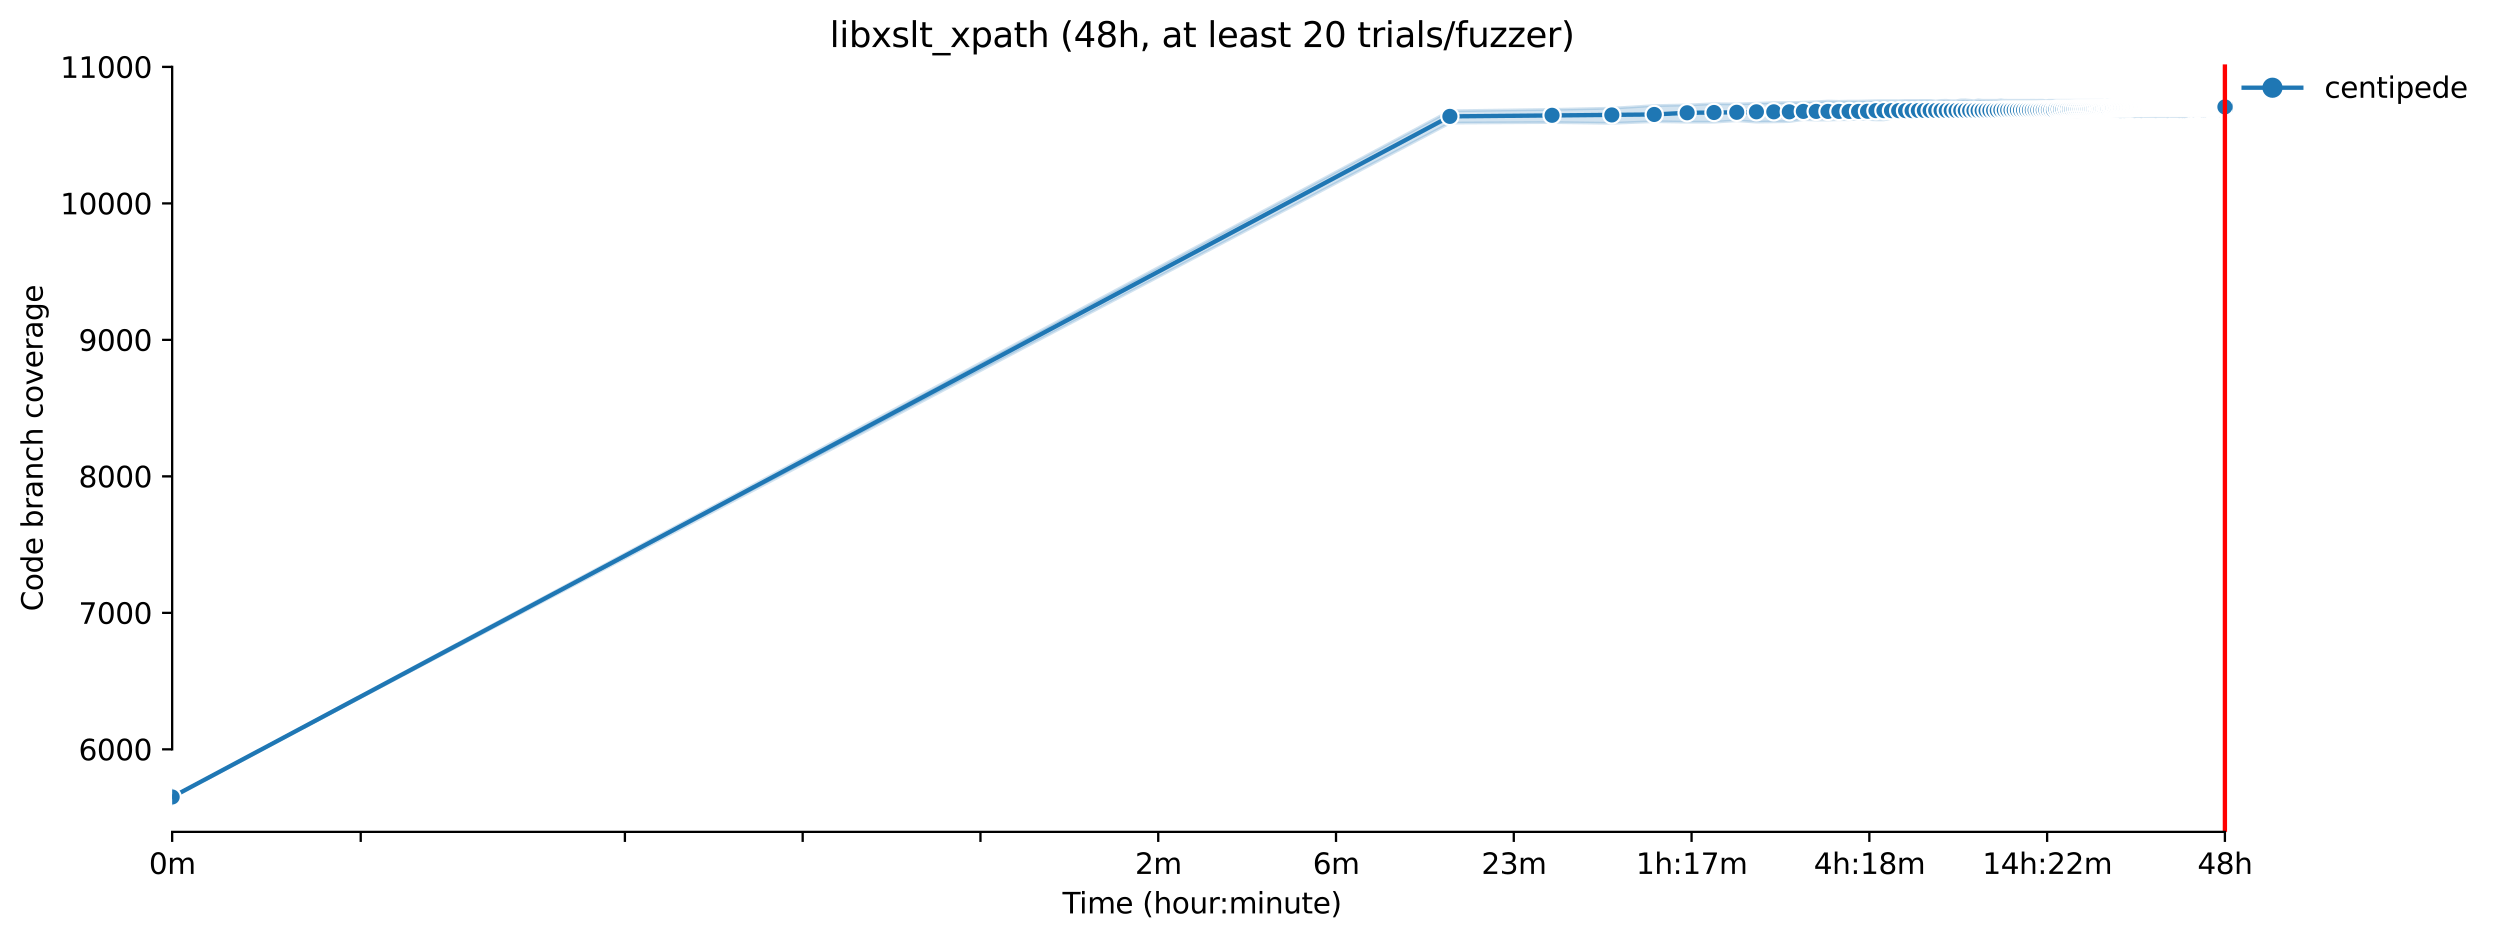 <?xml version="1.0" encoding="utf-8" standalone="no"?>
<!DOCTYPE svg PUBLIC "-//W3C//DTD SVG 1.1//EN"
  "http://www.w3.org/Graphics/SVG/1.1/DTD/svg11.dtd">
<svg xmlns:xlink="http://www.w3.org/1999/xlink" width="866.821pt" height="325.986pt" viewBox="0 0 866.821 325.986" xmlns="http://www.w3.org/2000/svg" version="1.1">
 <defs>
  <style type="text/css">*{stroke-linejoin: round; stroke-linecap: butt}</style>
 </defs>
 <g id="figure_1">
  <g id="patch_1">
   <path d="M 0 325.986 
L 866.821 325.986 
L 866.821 0 
L 0 0 
z
" style="fill: #ffffff"/>
  </g>
  <g id="axes_1">
   <g id="patch_2">
    <path d="M 59.691 288.43 
L 773.931 288.43 
L 773.931 22.318 
L 59.691 22.318 
z
" style="fill: #ffffff"/>
   </g>
   <g id="PolyCollection_1">
    <defs>
     <path id="m4d0765b3ff" d="M 59.691 -49.652 
L 59.691 -49.652 
L 502.715 -283.314 
L 538.143 -283.504 
L 558.867 -283.232 
L 573.571 -283.805 
L 584.977 -283.622 
L 594.295 -283.622 
L 602.174 -284.13 
L 609 -283.645 
L 615.02 -283.74 
L 620.405 -283.835 
L 625.276 -284.521 
L 629.724 -284.379 
L 633.815 -284.367 
L 637.603 -284.497 
L 641.129 -284.497 
L 644.428 -284.638 
L 647.526 -284.568 
L 650.448 -284.426 
L 653.211 -284.426 
L 655.833 -284.947 
L 658.327 -285.065 
L 660.705 -285.135 
L 662.977 -285.042 
L 665.152 -285.089 
L 667.239 -285.16 
L 669.243 -285.16 
L 671.172 -285.16 
L 673.031 -285.042 
L 674.825 -285.16 
L 676.557 -285.184 
L 678.233 -285.184 
L 679.856 -285.184 
L 681.429 -285.184 
L 682.955 -285.184 
L 684.436 -285.184 
L 685.876 -285.278 
L 687.277 -285.181 
L 688.64 -285.089 
L 689.967 -285.184 
L 691.261 -285.184 
L 692.524 -285.184 
L 693.755 -285.184 
L 694.958 -285.182 
L 696.133 -285.184 
L 697.282 -285.184 
L 698.405 -285.184 
L 699.504 -285.184 
L 700.58 -285.184 
L 701.634 -285.089 
L 702.667 -285.184 
L 703.679 -285.207 
L 704.671 -285.207 
L 705.645 -285.207 
L 706.6 -285.207 
L 707.538 -285.207 
L 708.459 -285.207 
L 709.364 -285.207 
L 710.253 -285.207 
L 711.127 -285.207 
L 711.986 -285.207 
L 712.83 -285.207 
L 713.662 -285.302 
L 714.479 -285.302 
L 715.284 -285.302 
L 716.077 -285.302 
L 716.857 -285.278 
L 717.626 -285.278 
L 718.383 -285.302 
L 719.129 -285.278 
L 719.865 -285.302 
L 720.59 -285.302 
L 721.305 -285.515 
L 722.01 -285.513 
L 722.705 -285.515 
L 723.391 -285.515 
L 724.068 -285.515 
L 724.736 -285.515 
L 725.396 -285.562 
L 726.047 -285.609 
L 726.69 -285.751 
L 727.325 -285.609 
L 727.952 -285.609 
L 728.571 -285.606 
L 729.183 -285.609 
L 729.788 -285.609 
L 730.386 -285.609 
L 730.977 -285.609 
L 731.561 -285.609 
L 732.139 -285.609 
L 732.71 -285.609 
L 733.275 -285.609 
L 733.833 -285.609 
L 734.386 -285.751 
L 734.932 -285.467 
L 735.473 -285.467 
L 736.009 -285.609 
L 736.538 -285.467 
L 737.062 -285.609 
L 737.581 -285.609 
L 738.095 -285.609 
L 738.604 -285.751 
L 739.107 -285.609 
L 739.606 -285.609 
L 740.1 -285.467 
L 740.589 -285.609 
L 741.073 -285.609 
L 741.553 -285.609 
L 742.029 -285.609 
L 742.5 -285.467 
L 742.967 -285.751 
L 743.429 -285.609 
L 743.888 -285.609 
L 744.342 -285.609 
L 744.792 -285.609 
L 745.239 -285.609 
L 745.681 -285.609 
L 746.12 -285.609 
L 746.555 -285.609 
L 746.986 -285.609 
L 747.414 -285.467 
L 747.838 -285.609 
L 748.259 -285.609 
L 748.676 -285.609 
L 749.09 -285.609 
L 749.5 -285.609 
L 749.908 -285.609 
L 750.312 -285.609 
L 750.713 -285.609 
L 751.11 -285.751 
L 751.505 -285.467 
L 751.897 -285.609 
L 752.285 -285.751 
L 752.671 -285.609 
L 753.054 -285.609 
L 753.434 -285.609 
L 753.811 -285.609 
L 754.186 -285.609 
L 754.557 -285.609 
L 754.927 -285.609 
L 755.293 -285.609 
L 755.657 -285.467 
L 756.018 -285.609 
L 756.377 -285.609 
L 756.733 -285.467 
L 757.087 -285.609 
L 757.438 -285.467 
L 757.787 -285.609 
L 758.133 -285.609 
L 758.477 -285.822 
L 758.819 -285.893 
L 759.159 -285.822 
L 759.496 -286.012 
L 759.831 -286.012 
L 760.164 -286.005 
L 760.495 -285.751 
L 760.824 -286.012 
L 761.151 -286.272 
L 761.475 -286.012 
L 761.798 -286.012 
L 762.118 -286.012 
L 762.436 -286.012 
L 762.753 -286.012 
L 763.067 -286.012 
L 763.38 -285.751 
L 763.691 -286.127 
L 764 -285.751 
L 764.307 -286.012 
L 764.612 -285.751 
L 764.915 -286.012 
L 765.217 -286.012 
L 765.516 -286.012 
L 765.814 -286.029 
L 766.111 -286.035 
L 766.405 -286.059 
L 766.698 -286.059 
L 766.99 -286.059 
L 767.279 -286.054 
L 767.567 -286.059 
L 767.853 -286.059 
L 768.138 -286.059 
L 768.421 -286.059 
L 768.703 -286.054 
L 768.983 -286.059 
L 769.262 -286.059 
L 769.539 -285.846 
L 769.814 -286.059 
L 770.088 -286.054 
L 770.361 -286.059 
L 770.632 -286.059 
L 770.902 -285.846 
L 771.17 -286.059 
L 771.437 -286.059 
L 771.437 -291.318 
L 771.437 -291.318 
L 771.17 -291.312 
L 770.902 -291.312 
L 770.632 -291.572 
L 770.361 -291.312 
L 770.088 -291.312 
L 769.814 -291.289 
L 769.539 -291.312 
L 769.262 -291.318 
L 768.983 -291.312 
L 768.703 -291.318 
L 768.421 -291.312 
L 768.138 -291.312 
L 767.853 -291.312 
L 767.567 -291.572 
L 767.279 -291.312 
L 766.99 -291.312 
L 766.698 -291.312 
L 766.405 -291.312 
L 766.111 -291.318 
L 765.814 -291.058 
L 765.516 -291.312 
L 765.217 -291.312 
L 764.915 -291.312 
L 764.612 -291.312 
L 764.307 -291.312 
L 764 -291.572 
L 763.691 -291.312 
L 763.38 -291.266 
L 763.067 -291.312 
L 762.753 -291.288 
L 762.436 -291.288 
L 762.118 -291.288 
L 761.798 -291.288 
L 761.475 -291.525 
L 761.151 -291.288 
L 760.824 -291.288 
L 760.495 -291.288 
L 760.164 -291.288 
L 759.831 -291.288 
L 759.496 -291.052 
L 759.159 -291.288 
L 758.819 -291.288 
L 758.477 -291.288 
L 758.133 -291.288 
L 757.787 -291.288 
L 757.438 -291.525 
L 757.087 -291.288 
L 756.733 -291.288 
L 756.377 -291.288 
L 756.018 -291.43 
L 755.657 -291.288 
L 755.293 -291.288 
L 754.927 -291.294 
L 754.557 -291.288 
L 754.186 -291.43 
L 753.811 -291.288 
L 753.434 -291.288 
L 753.054 -291.288 
L 752.671 -291.288 
L 752.285 -291.288 
L 751.897 -291.43 
L 751.505 -291.241 
L 751.11 -291.052 
L 750.713 -291.241 
L 750.312 -291.241 
L 749.908 -291.241 
L 749.5 -291.241 
L 749.09 -291.241 
L 748.676 -291.241 
L 748.259 -291.241 
L 747.838 -291.241 
L 747.414 -291.241 
L 746.986 -291.241 
L 746.555 -291.359 
L 746.12 -291.052 
L 745.681 -291.241 
L 745.239 -291.241 
L 744.792 -291.217 
L 744.342 -291.217 
L 743.888 -291.217 
L 743.429 -291.217 
L 742.967 -291.217 
L 742.5 -291.217 
L 742.029 -291.217 
L 741.553 -291.217 
L 741.073 -291.217 
L 740.589 -291.052 
L 740.1 -291.217 
L 739.606 -291.217 
L 739.107 -291.217 
L 738.604 -291.217 
L 738.095 -291.217 
L 737.581 -291.217 
L 737.062 -291.217 
L 736.538 -291.217 
L 736.009 -291.217 
L 735.473 -291.359 
L 734.932 -291.217 
L 734.386 -291.217 
L 733.833 -291.217 
L 733.275 -291.221 
L 732.71 -291.359 
L 732.139 -291.217 
L 731.561 -291.217 
L 730.977 -291.221 
L 730.386 -291.217 
L 729.788 -291.052 
L 729.183 -291.217 
L 728.571 -291.217 
L 727.952 -291.217 
L 727.325 -291.217 
L 726.69 -291.217 
L 726.047 -291.217 
L 725.396 -291.217 
L 724.736 -291.217 
L 724.068 -291.217 
L 723.391 -291.217 
L 722.705 -291.217 
L 722.01 -291.217 
L 721.305 -291.217 
L 720.59 -291.217 
L 719.865 -291.217 
L 719.129 -291.217 
L 718.383 -291.217 
L 717.626 -291.217 
L 716.857 -291.217 
L 716.077 -291.217 
L 715.284 -291.217 
L 714.479 -291.217 
L 713.662 -291.217 
L 712.83 -291.217 
L 711.986 -291.217 
L 711.127 -291.217 
L 710.253 -291.217 
L 709.364 -291.052 
L 708.459 -291.217 
L 707.538 -291.221 
L 706.6 -291.217 
L 705.645 -291.217 
L 704.671 -291.221 
L 703.679 -291.217 
L 702.667 -291.217 
L 701.634 -291.217 
L 700.58 -291.217 
L 699.504 -291.217 
L 698.405 -291.217 
L 697.282 -291.217 
L 696.133 -291.217 
L 694.958 -291.221 
L 693.755 -291.383 
L 692.524 -291.217 
L 691.261 -291.217 
L 689.967 -291.217 
L 688.64 -291.217 
L 687.277 -291.217 
L 685.876 -291.36 
L 684.436 -291.052 
L 682.955 -291.217 
L 681.429 -291.359 
L 679.856 -291.337 
L 678.233 -291.052 
L 676.557 -291.052 
L 674.825 -291.217 
L 673.031 -291.17 
L 671.172 -290.957 
L 669.243 -291.17 
L 667.239 -291.17 
L 665.152 -291.146 
L 662.977 -291.146 
L 660.705 -291.146 
L 658.327 -291.052 
L 655.833 -291.075 
L 653.211 -291.075 
L 650.448 -291.052 
L 647.526 -290.981 
L 644.428 -290.911 
L 641.129 -290.91 
L 637.603 -290.839 
L 633.815 -290.933 
L 629.724 -290.697 
L 625.276 -290.531 
L 620.405 -290.413 
L 615.02 -290.389 
L 609 -290.176 
L 602.174 -289.94 
L 594.295 -290.014 
L 584.977 -289.585 
L 573.571 -289.372 
L 558.867 -288.473 
L 538.143 -288.047 
L 502.715 -287.573 
L 59.691 -49.652 
z
" style="stroke: #1f77b4; stroke-opacity: 0.2"/>
    </defs>
    <g clip-path="url(#p3e92babfe4)">
     <use xlink:href="#m4d0765b3ff" x="0" y="325.986" style="fill: #1f77b4; fill-opacity: 0.2; stroke: #1f77b4; stroke-opacity: 0.2"/>
    </g>
   </g>
   <g id="matplotlib.axis_1">
    <g id="xtick_1">
     <g id="line2d_1">
      <defs>
       <path id="mb9be8846f3" d="M 0 0 
L 0 3.5 
" style="stroke: #000000; stroke-width: 0.8"/>
      </defs>
      <g>
       <use xlink:href="#mb9be8846f3" x="59.691" y="288.43" style="stroke: #000000; stroke-width: 0.8"/>
      </g>
     </g>
     <g id="text_1">
      <!-- 0m -->
      <g transform="translate(51.639 303.029) scale(0.1 -0.1)">
       <defs>
        <path id="DejaVuSans-30" d="M 2034 4250 
Q 1547 4250 1301 3770 
Q 1056 3291 1056 2328 
Q 1056 1369 1301 889 
Q 1547 409 2034 409 
Q 2525 409 2770 889 
Q 3016 1369 3016 2328 
Q 3016 3291 2770 3770 
Q 2525 4250 2034 4250 
z
M 2034 4750 
Q 2819 4750 3233 4129 
Q 3647 3509 3647 2328 
Q 3647 1150 3233 529 
Q 2819 -91 2034 -91 
Q 1250 -91 836 529 
Q 422 1150 422 2328 
Q 422 3509 836 4129 
Q 1250 4750 2034 4750 
z
" transform="scale(0.016)"/>
        <path id="DejaVuSans-6d" d="M 3328 2828 
Q 3544 3216 3844 3400 
Q 4144 3584 4550 3584 
Q 5097 3584 5394 3201 
Q 5691 2819 5691 2113 
L 5691 0 
L 5113 0 
L 5113 2094 
Q 5113 2597 4934 2840 
Q 4756 3084 4391 3084 
Q 3944 3084 3684 2787 
Q 3425 2491 3425 1978 
L 3425 0 
L 2847 0 
L 2847 2094 
Q 2847 2600 2669 2842 
Q 2491 3084 2119 3084 
Q 1678 3084 1418 2786 
Q 1159 2488 1159 1978 
L 1159 0 
L 581 0 
L 581 3500 
L 1159 3500 
L 1159 2956 
Q 1356 3278 1631 3431 
Q 1906 3584 2284 3584 
Q 2666 3584 2933 3390 
Q 3200 3197 3328 2828 
z
" transform="scale(0.016)"/>
       </defs>
       <use xlink:href="#DejaVuSans-30"/>
       <use xlink:href="#DejaVuSans-6d" x="63.623"/>
      </g>
     </g>
    </g>
    <g id="xtick_2">
     <g id="line2d_2">
      <g>
       <use xlink:href="#mb9be8846f3" x="125.074" y="288.43" style="stroke: #000000; stroke-width: 0.8"/>
      </g>
     </g>
    </g>
    <g id="xtick_3">
     <g id="line2d_3">
      <g>
       <use xlink:href="#mb9be8846f3" x="216.67" y="288.43" style="stroke: #000000; stroke-width: 0.8"/>
      </g>
     </g>
    </g>
    <g id="xtick_4">
     <g id="line2d_4">
      <g>
       <use xlink:href="#mb9be8846f3" x="278.311" y="288.43" style="stroke: #000000; stroke-width: 0.8"/>
      </g>
     </g>
    </g>
    <g id="xtick_5">
     <g id="line2d_5">
      <g>
       <use xlink:href="#mb9be8846f3" x="339.952" y="288.43" style="stroke: #000000; stroke-width: 0.8"/>
      </g>
     </g>
    </g>
    <g id="xtick_6">
     <g id="line2d_6">
      <g>
       <use xlink:href="#mb9be8846f3" x="401.592" y="288.43" style="stroke: #000000; stroke-width: 0.8"/>
      </g>
     </g>
     <g id="text_2">
      <!-- 2m -->
      <g transform="translate(393.541 303.029) scale(0.1 -0.1)">
       <defs>
        <path id="DejaVuSans-32" d="M 1228 531 
L 3431 531 
L 3431 0 
L 469 0 
L 469 531 
Q 828 903 1448 1529 
Q 2069 2156 2228 2338 
Q 2531 2678 2651 2914 
Q 2772 3150 2772 3378 
Q 2772 3750 2511 3984 
Q 2250 4219 1831 4219 
Q 1534 4219 1204 4116 
Q 875 4013 500 3803 
L 500 4441 
Q 881 4594 1212 4672 
Q 1544 4750 1819 4750 
Q 2544 4750 2975 4387 
Q 3406 4025 3406 3419 
Q 3406 3131 3298 2873 
Q 3191 2616 2906 2266 
Q 2828 2175 2409 1742 
Q 1991 1309 1228 531 
z
" transform="scale(0.016)"/>
       </defs>
       <use xlink:href="#DejaVuSans-32"/>
       <use xlink:href="#DejaVuSans-6d" x="63.623"/>
      </g>
     </g>
    </g>
    <g id="xtick_7">
     <g id="line2d_7">
      <g>
       <use xlink:href="#mb9be8846f3" x="463.233" y="288.43" style="stroke: #000000; stroke-width: 0.8"/>
      </g>
     </g>
     <g id="text_3">
      <!-- 6m -->
      <g transform="translate(455.182 303.029) scale(0.1 -0.1)">
       <defs>
        <path id="DejaVuSans-36" d="M 2113 2584 
Q 1688 2584 1439 2293 
Q 1191 2003 1191 1497 
Q 1191 994 1439 701 
Q 1688 409 2113 409 
Q 2538 409 2786 701 
Q 3034 994 3034 1497 
Q 3034 2003 2786 2293 
Q 2538 2584 2113 2584 
z
M 3366 4563 
L 3366 3988 
Q 3128 4100 2886 4159 
Q 2644 4219 2406 4219 
Q 1781 4219 1451 3797 
Q 1122 3375 1075 2522 
Q 1259 2794 1537 2939 
Q 1816 3084 2150 3084 
Q 2853 3084 3261 2657 
Q 3669 2231 3669 1497 
Q 3669 778 3244 343 
Q 2819 -91 2113 -91 
Q 1303 -91 875 529 
Q 447 1150 447 2328 
Q 447 3434 972 4092 
Q 1497 4750 2381 4750 
Q 2619 4750 2861 4703 
Q 3103 4656 3366 4563 
z
" transform="scale(0.016)"/>
       </defs>
       <use xlink:href="#DejaVuSans-36"/>
       <use xlink:href="#DejaVuSans-6d" x="63.623"/>
      </g>
     </g>
    </g>
    <g id="xtick_8">
     <g id="line2d_8">
      <g>
       <use xlink:href="#mb9be8846f3" x="524.874" y="288.43" style="stroke: #000000; stroke-width: 0.8"/>
      </g>
     </g>
     <g id="text_4">
      <!-- 23m -->
      <g transform="translate(513.641 303.029) scale(0.1 -0.1)">
       <defs>
        <path id="DejaVuSans-33" d="M 2597 2516 
Q 3050 2419 3304 2112 
Q 3559 1806 3559 1356 
Q 3559 666 3084 287 
Q 2609 -91 1734 -91 
Q 1441 -91 1130 -33 
Q 819 25 488 141 
L 488 750 
Q 750 597 1062 519 
Q 1375 441 1716 441 
Q 2309 441 2620 675 
Q 2931 909 2931 1356 
Q 2931 1769 2642 2001 
Q 2353 2234 1838 2234 
L 1294 2234 
L 1294 2753 
L 1863 2753 
Q 2328 2753 2575 2939 
Q 2822 3125 2822 3475 
Q 2822 3834 2567 4026 
Q 2313 4219 1838 4219 
Q 1578 4219 1281 4162 
Q 984 4106 628 3988 
L 628 4550 
Q 988 4650 1302 4700 
Q 1616 4750 1894 4750 
Q 2613 4750 3031 4423 
Q 3450 4097 3450 3541 
Q 3450 3153 3228 2886 
Q 3006 2619 2597 2516 
z
" transform="scale(0.016)"/>
       </defs>
       <use xlink:href="#DejaVuSans-32"/>
       <use xlink:href="#DejaVuSans-33" x="63.623"/>
       <use xlink:href="#DejaVuSans-6d" x="127.246"/>
      </g>
     </g>
    </g>
    <g id="xtick_9">
     <g id="line2d_9">
      <g>
       <use xlink:href="#mb9be8846f3" x="586.515" y="288.43" style="stroke: #000000; stroke-width: 0.8"/>
      </g>
     </g>
     <g id="text_5">
      <!-- 1h:17m -->
      <g transform="translate(567.248 303.029) scale(0.1 -0.1)">
       <defs>
        <path id="DejaVuSans-31" d="M 794 531 
L 1825 531 
L 1825 4091 
L 703 3866 
L 703 4441 
L 1819 4666 
L 2450 4666 
L 2450 531 
L 3481 531 
L 3481 0 
L 794 0 
L 794 531 
z
" transform="scale(0.016)"/>
        <path id="DejaVuSans-68" d="M 3513 2113 
L 3513 0 
L 2938 0 
L 2938 2094 
Q 2938 2591 2744 2837 
Q 2550 3084 2163 3084 
Q 1697 3084 1428 2787 
Q 1159 2491 1159 1978 
L 1159 0 
L 581 0 
L 581 4863 
L 1159 4863 
L 1159 2956 
Q 1366 3272 1645 3428 
Q 1925 3584 2291 3584 
Q 2894 3584 3203 3211 
Q 3513 2838 3513 2113 
z
" transform="scale(0.016)"/>
        <path id="DejaVuSans-3a" d="M 750 794 
L 1409 794 
L 1409 0 
L 750 0 
L 750 794 
z
M 750 3309 
L 1409 3309 
L 1409 2516 
L 750 2516 
L 750 3309 
z
" transform="scale(0.016)"/>
        <path id="DejaVuSans-37" d="M 525 4666 
L 3525 4666 
L 3525 4397 
L 1831 0 
L 1172 0 
L 2766 4134 
L 525 4134 
L 525 4666 
z
" transform="scale(0.016)"/>
       </defs>
       <use xlink:href="#DejaVuSans-31"/>
       <use xlink:href="#DejaVuSans-68" x="63.623"/>
       <use xlink:href="#DejaVuSans-3a" x="127.002"/>
       <use xlink:href="#DejaVuSans-31" x="160.693"/>
       <use xlink:href="#DejaVuSans-37" x="224.316"/>
       <use xlink:href="#DejaVuSans-6d" x="287.939"/>
      </g>
     </g>
    </g>
    <g id="xtick_10">
     <g id="line2d_10">
      <g>
       <use xlink:href="#mb9be8846f3" x="648.156" y="288.43" style="stroke: #000000; stroke-width: 0.8"/>
      </g>
     </g>
     <g id="text_6">
      <!-- 4h:18m -->
      <g transform="translate(628.888 303.029) scale(0.1 -0.1)">
       <defs>
        <path id="DejaVuSans-34" d="M 2419 4116 
L 825 1625 
L 2419 1625 
L 2419 4116 
z
M 2253 4666 
L 3047 4666 
L 3047 1625 
L 3713 1625 
L 3713 1100 
L 3047 1100 
L 3047 0 
L 2419 0 
L 2419 1100 
L 313 1100 
L 313 1709 
L 2253 4666 
z
" transform="scale(0.016)"/>
        <path id="DejaVuSans-38" d="M 2034 2216 
Q 1584 2216 1326 1975 
Q 1069 1734 1069 1313 
Q 1069 891 1326 650 
Q 1584 409 2034 409 
Q 2484 409 2743 651 
Q 3003 894 3003 1313 
Q 3003 1734 2745 1975 
Q 2488 2216 2034 2216 
z
M 1403 2484 
Q 997 2584 770 2862 
Q 544 3141 544 3541 
Q 544 4100 942 4425 
Q 1341 4750 2034 4750 
Q 2731 4750 3128 4425 
Q 3525 4100 3525 3541 
Q 3525 3141 3298 2862 
Q 3072 2584 2669 2484 
Q 3125 2378 3379 2068 
Q 3634 1759 3634 1313 
Q 3634 634 3220 271 
Q 2806 -91 2034 -91 
Q 1263 -91 848 271 
Q 434 634 434 1313 
Q 434 1759 690 2068 
Q 947 2378 1403 2484 
z
M 1172 3481 
Q 1172 3119 1398 2916 
Q 1625 2713 2034 2713 
Q 2441 2713 2670 2916 
Q 2900 3119 2900 3481 
Q 2900 3844 2670 4047 
Q 2441 4250 2034 4250 
Q 1625 4250 1398 4047 
Q 1172 3844 1172 3481 
z
" transform="scale(0.016)"/>
       </defs>
       <use xlink:href="#DejaVuSans-34"/>
       <use xlink:href="#DejaVuSans-68" x="63.623"/>
       <use xlink:href="#DejaVuSans-3a" x="127.002"/>
       <use xlink:href="#DejaVuSans-31" x="160.693"/>
       <use xlink:href="#DejaVuSans-38" x="224.316"/>
       <use xlink:href="#DejaVuSans-6d" x="287.939"/>
      </g>
     </g>
    </g>
    <g id="xtick_11">
     <g id="line2d_11">
      <g>
       <use xlink:href="#mb9be8846f3" x="709.796" y="288.43" style="stroke: #000000; stroke-width: 0.8"/>
      </g>
     </g>
     <g id="text_7">
      <!-- 14h:22m -->
      <g transform="translate(687.348 303.029) scale(0.1 -0.1)">
       <use xlink:href="#DejaVuSans-31"/>
       <use xlink:href="#DejaVuSans-34" x="63.623"/>
       <use xlink:href="#DejaVuSans-68" x="127.246"/>
       <use xlink:href="#DejaVuSans-3a" x="190.625"/>
       <use xlink:href="#DejaVuSans-32" x="224.316"/>
       <use xlink:href="#DejaVuSans-32" x="287.939"/>
       <use xlink:href="#DejaVuSans-6d" x="351.562"/>
      </g>
     </g>
    </g>
    <g id="xtick_12">
     <g id="line2d_12">
      <g>
       <use xlink:href="#mb9be8846f3" x="771.437" y="288.43" style="stroke: #000000; stroke-width: 0.8"/>
      </g>
     </g>
     <g id="text_8">
      <!-- 48h -->
      <g transform="translate(761.906 303.029) scale(0.1 -0.1)">
       <use xlink:href="#DejaVuSans-34"/>
       <use xlink:href="#DejaVuSans-38" x="63.623"/>
       <use xlink:href="#DejaVuSans-68" x="127.246"/>
      </g>
     </g>
    </g>
    <g id="text_9">
     <!-- Time (hour:minute) -->
     <g transform="translate(368.404 316.707) scale(0.1 -0.1)">
      <defs>
       <path id="DejaVuSans-54" d="M -19 4666 
L 3928 4666 
L 3928 4134 
L 2272 4134 
L 2272 0 
L 1638 0 
L 1638 4134 
L -19 4134 
L -19 4666 
z
" transform="scale(0.016)"/>
       <path id="DejaVuSans-69" d="M 603 3500 
L 1178 3500 
L 1178 0 
L 603 0 
L 603 3500 
z
M 603 4863 
L 1178 4863 
L 1178 4134 
L 603 4134 
L 603 4863 
z
" transform="scale(0.016)"/>
       <path id="DejaVuSans-65" d="M 3597 1894 
L 3597 1613 
L 953 1613 
Q 991 1019 1311 708 
Q 1631 397 2203 397 
Q 2534 397 2845 478 
Q 3156 559 3463 722 
L 3463 178 
Q 3153 47 2828 -22 
Q 2503 -91 2169 -91 
Q 1331 -91 842 396 
Q 353 884 353 1716 
Q 353 2575 817 3079 
Q 1281 3584 2069 3584 
Q 2775 3584 3186 3129 
Q 3597 2675 3597 1894 
z
M 3022 2063 
Q 3016 2534 2758 2815 
Q 2500 3097 2075 3097 
Q 1594 3097 1305 2825 
Q 1016 2553 972 2059 
L 3022 2063 
z
" transform="scale(0.016)"/>
       <path id="DejaVuSans-20" transform="scale(0.016)"/>
       <path id="DejaVuSans-28" d="M 1984 4856 
Q 1566 4138 1362 3434 
Q 1159 2731 1159 2009 
Q 1159 1288 1364 580 
Q 1569 -128 1984 -844 
L 1484 -844 
Q 1016 -109 783 600 
Q 550 1309 550 2009 
Q 550 2706 781 3412 
Q 1013 4119 1484 4856 
L 1984 4856 
z
" transform="scale(0.016)"/>
       <path id="DejaVuSans-6f" d="M 1959 3097 
Q 1497 3097 1228 2736 
Q 959 2375 959 1747 
Q 959 1119 1226 758 
Q 1494 397 1959 397 
Q 2419 397 2687 759 
Q 2956 1122 2956 1747 
Q 2956 2369 2687 2733 
Q 2419 3097 1959 3097 
z
M 1959 3584 
Q 2709 3584 3137 3096 
Q 3566 2609 3566 1747 
Q 3566 888 3137 398 
Q 2709 -91 1959 -91 
Q 1206 -91 779 398 
Q 353 888 353 1747 
Q 353 2609 779 3096 
Q 1206 3584 1959 3584 
z
" transform="scale(0.016)"/>
       <path id="DejaVuSans-75" d="M 544 1381 
L 544 3500 
L 1119 3500 
L 1119 1403 
Q 1119 906 1312 657 
Q 1506 409 1894 409 
Q 2359 409 2629 706 
Q 2900 1003 2900 1516 
L 2900 3500 
L 3475 3500 
L 3475 0 
L 2900 0 
L 2900 538 
Q 2691 219 2414 64 
Q 2138 -91 1772 -91 
Q 1169 -91 856 284 
Q 544 659 544 1381 
z
M 1991 3584 
L 1991 3584 
z
" transform="scale(0.016)"/>
       <path id="DejaVuSans-72" d="M 2631 2963 
Q 2534 3019 2420 3045 
Q 2306 3072 2169 3072 
Q 1681 3072 1420 2755 
Q 1159 2438 1159 1844 
L 1159 0 
L 581 0 
L 581 3500 
L 1159 3500 
L 1159 2956 
Q 1341 3275 1631 3429 
Q 1922 3584 2338 3584 
Q 2397 3584 2469 3576 
Q 2541 3569 2628 3553 
L 2631 2963 
z
" transform="scale(0.016)"/>
       <path id="DejaVuSans-6e" d="M 3513 2113 
L 3513 0 
L 2938 0 
L 2938 2094 
Q 2938 2591 2744 2837 
Q 2550 3084 2163 3084 
Q 1697 3084 1428 2787 
Q 1159 2491 1159 1978 
L 1159 0 
L 581 0 
L 581 3500 
L 1159 3500 
L 1159 2956 
Q 1366 3272 1645 3428 
Q 1925 3584 2291 3584 
Q 2894 3584 3203 3211 
Q 3513 2838 3513 2113 
z
" transform="scale(0.016)"/>
       <path id="DejaVuSans-74" d="M 1172 4494 
L 1172 3500 
L 2356 3500 
L 2356 3053 
L 1172 3053 
L 1172 1153 
Q 1172 725 1289 603 
Q 1406 481 1766 481 
L 2356 481 
L 2356 0 
L 1766 0 
Q 1100 0 847 248 
Q 594 497 594 1153 
L 594 3053 
L 172 3053 
L 172 3500 
L 594 3500 
L 594 4494 
L 1172 4494 
z
" transform="scale(0.016)"/>
       <path id="DejaVuSans-29" d="M 513 4856 
L 1013 4856 
Q 1481 4119 1714 3412 
Q 1947 2706 1947 2009 
Q 1947 1309 1714 600 
Q 1481 -109 1013 -844 
L 513 -844 
Q 928 -128 1133 580 
Q 1338 1288 1338 2009 
Q 1338 2731 1133 3434 
Q 928 4138 513 4856 
z
" transform="scale(0.016)"/>
      </defs>
      <use xlink:href="#DejaVuSans-54"/>
      <use xlink:href="#DejaVuSans-69" x="57.959"/>
      <use xlink:href="#DejaVuSans-6d" x="85.742"/>
      <use xlink:href="#DejaVuSans-65" x="183.154"/>
      <use xlink:href="#DejaVuSans-20" x="244.678"/>
      <use xlink:href="#DejaVuSans-28" x="276.465"/>
      <use xlink:href="#DejaVuSans-68" x="315.479"/>
      <use xlink:href="#DejaVuSans-6f" x="378.857"/>
      <use xlink:href="#DejaVuSans-75" x="440.039"/>
      <use xlink:href="#DejaVuSans-72" x="503.418"/>
      <use xlink:href="#DejaVuSans-3a" x="542.781"/>
      <use xlink:href="#DejaVuSans-6d" x="576.473"/>
      <use xlink:href="#DejaVuSans-69" x="673.885"/>
      <use xlink:href="#DejaVuSans-6e" x="701.668"/>
      <use xlink:href="#DejaVuSans-75" x="765.047"/>
      <use xlink:href="#DejaVuSans-74" x="828.426"/>
      <use xlink:href="#DejaVuSans-65" x="867.635"/>
      <use xlink:href="#DejaVuSans-29" x="929.158"/>
     </g>
    </g>
   </g>
   <g id="matplotlib.axis_2">
    <g id="ytick_1">
     <g id="line2d_13">
      <defs>
       <path id="md5a6443d79" d="M 0 0 
L -3.5 0 
" style="stroke: #000000; stroke-width: 0.8"/>
      </defs>
      <g>
       <use xlink:href="#md5a6443d79" x="59.691" y="259.818" style="stroke: #000000; stroke-width: 0.8"/>
      </g>
     </g>
     <g id="text_10">
      <!-- 6000 -->
      <g transform="translate(27.241 263.617) scale(0.1 -0.1)">
       <use xlink:href="#DejaVuSans-36"/>
       <use xlink:href="#DejaVuSans-30" x="63.623"/>
       <use xlink:href="#DejaVuSans-30" x="127.246"/>
       <use xlink:href="#DejaVuSans-30" x="190.869"/>
      </g>
     </g>
    </g>
    <g id="ytick_2">
     <g id="line2d_14">
      <g>
       <use xlink:href="#md5a6443d79" x="59.691" y="212.494" style="stroke: #000000; stroke-width: 0.8"/>
      </g>
     </g>
     <g id="text_11">
      <!-- 7000 -->
      <g transform="translate(27.241 216.293) scale(0.1 -0.1)">
       <use xlink:href="#DejaVuSans-37"/>
       <use xlink:href="#DejaVuSans-30" x="63.623"/>
       <use xlink:href="#DejaVuSans-30" x="127.246"/>
       <use xlink:href="#DejaVuSans-30" x="190.869"/>
      </g>
     </g>
    </g>
    <g id="ytick_3">
     <g id="line2d_15">
      <g>
       <use xlink:href="#md5a6443d79" x="59.691" y="165.17" style="stroke: #000000; stroke-width: 0.8"/>
      </g>
     </g>
     <g id="text_12">
      <!-- 8000 -->
      <g transform="translate(27.241 168.969) scale(0.1 -0.1)">
       <use xlink:href="#DejaVuSans-38"/>
       <use xlink:href="#DejaVuSans-30" x="63.623"/>
       <use xlink:href="#DejaVuSans-30" x="127.246"/>
       <use xlink:href="#DejaVuSans-30" x="190.869"/>
      </g>
     </g>
    </g>
    <g id="ytick_4">
     <g id="line2d_16">
      <g>
       <use xlink:href="#md5a6443d79" x="59.691" y="117.846" style="stroke: #000000; stroke-width: 0.8"/>
      </g>
     </g>
     <g id="text_13">
      <!-- 9000 -->
      <g transform="translate(27.241 121.645) scale(0.1 -0.1)">
       <defs>
        <path id="DejaVuSans-39" d="M 703 97 
L 703 672 
Q 941 559 1184 500 
Q 1428 441 1663 441 
Q 2288 441 2617 861 
Q 2947 1281 2994 2138 
Q 2813 1869 2534 1725 
Q 2256 1581 1919 1581 
Q 1219 1581 811 2004 
Q 403 2428 403 3163 
Q 403 3881 828 4315 
Q 1253 4750 1959 4750 
Q 2769 4750 3195 4129 
Q 3622 3509 3622 2328 
Q 3622 1225 3098 567 
Q 2575 -91 1691 -91 
Q 1453 -91 1209 -44 
Q 966 3 703 97 
z
M 1959 2075 
Q 2384 2075 2632 2365 
Q 2881 2656 2881 3163 
Q 2881 3666 2632 3958 
Q 2384 4250 1959 4250 
Q 1534 4250 1286 3958 
Q 1038 3666 1038 3163 
Q 1038 2656 1286 2365 
Q 1534 2075 1959 2075 
z
" transform="scale(0.016)"/>
       </defs>
       <use xlink:href="#DejaVuSans-39"/>
       <use xlink:href="#DejaVuSans-30" x="63.623"/>
       <use xlink:href="#DejaVuSans-30" x="127.246"/>
       <use xlink:href="#DejaVuSans-30" x="190.869"/>
      </g>
     </g>
    </g>
    <g id="ytick_5">
     <g id="line2d_17">
      <g>
       <use xlink:href="#md5a6443d79" x="59.691" y="70.522" style="stroke: #000000; stroke-width: 0.8"/>
      </g>
     </g>
     <g id="text_14">
      <!-- 10000 -->
      <g transform="translate(20.878 74.322) scale(0.1 -0.1)">
       <use xlink:href="#DejaVuSans-31"/>
       <use xlink:href="#DejaVuSans-30" x="63.623"/>
       <use xlink:href="#DejaVuSans-30" x="127.246"/>
       <use xlink:href="#DejaVuSans-30" x="190.869"/>
       <use xlink:href="#DejaVuSans-30" x="254.492"/>
      </g>
     </g>
    </g>
    <g id="ytick_6">
     <g id="line2d_18">
      <g>
       <use xlink:href="#md5a6443d79" x="59.691" y="23.198" style="stroke: #000000; stroke-width: 0.8"/>
      </g>
     </g>
     <g id="text_15">
      <!-- 11000 -->
      <g transform="translate(20.878 26.998) scale(0.1 -0.1)">
       <use xlink:href="#DejaVuSans-31"/>
       <use xlink:href="#DejaVuSans-31" x="63.623"/>
       <use xlink:href="#DejaVuSans-30" x="127.246"/>
       <use xlink:href="#DejaVuSans-30" x="190.869"/>
       <use xlink:href="#DejaVuSans-30" x="254.492"/>
      </g>
     </g>
    </g>
    <g id="text_16">
     <!-- Code branch coverage -->
     <g transform="translate(14.798 211.949) rotate(-90) scale(0.1 -0.1)">
      <defs>
       <path id="DejaVuSans-43" d="M 4122 4306 
L 4122 3641 
Q 3803 3938 3442 4084 
Q 3081 4231 2675 4231 
Q 1875 4231 1450 3742 
Q 1025 3253 1025 2328 
Q 1025 1406 1450 917 
Q 1875 428 2675 428 
Q 3081 428 3442 575 
Q 3803 722 4122 1019 
L 4122 359 
Q 3791 134 3420 21 
Q 3050 -91 2638 -91 
Q 1578 -91 968 557 
Q 359 1206 359 2328 
Q 359 3453 968 4101 
Q 1578 4750 2638 4750 
Q 3056 4750 3426 4639 
Q 3797 4528 4122 4306 
z
" transform="scale(0.016)"/>
       <path id="DejaVuSans-64" d="M 2906 2969 
L 2906 4863 
L 3481 4863 
L 3481 0 
L 2906 0 
L 2906 525 
Q 2725 213 2448 61 
Q 2172 -91 1784 -91 
Q 1150 -91 751 415 
Q 353 922 353 1747 
Q 353 2572 751 3078 
Q 1150 3584 1784 3584 
Q 2172 3584 2448 3432 
Q 2725 3281 2906 2969 
z
M 947 1747 
Q 947 1113 1208 752 
Q 1469 391 1925 391 
Q 2381 391 2643 752 
Q 2906 1113 2906 1747 
Q 2906 2381 2643 2742 
Q 2381 3103 1925 3103 
Q 1469 3103 1208 2742 
Q 947 2381 947 1747 
z
" transform="scale(0.016)"/>
       <path id="DejaVuSans-62" d="M 3116 1747 
Q 3116 2381 2855 2742 
Q 2594 3103 2138 3103 
Q 1681 3103 1420 2742 
Q 1159 2381 1159 1747 
Q 1159 1113 1420 752 
Q 1681 391 2138 391 
Q 2594 391 2855 752 
Q 3116 1113 3116 1747 
z
M 1159 2969 
Q 1341 3281 1617 3432 
Q 1894 3584 2278 3584 
Q 2916 3584 3314 3078 
Q 3713 2572 3713 1747 
Q 3713 922 3314 415 
Q 2916 -91 2278 -91 
Q 1894 -91 1617 61 
Q 1341 213 1159 525 
L 1159 0 
L 581 0 
L 581 4863 
L 1159 4863 
L 1159 2969 
z
" transform="scale(0.016)"/>
       <path id="DejaVuSans-61" d="M 2194 1759 
Q 1497 1759 1228 1600 
Q 959 1441 959 1056 
Q 959 750 1161 570 
Q 1363 391 1709 391 
Q 2188 391 2477 730 
Q 2766 1069 2766 1631 
L 2766 1759 
L 2194 1759 
z
M 3341 1997 
L 3341 0 
L 2766 0 
L 2766 531 
Q 2569 213 2275 61 
Q 1981 -91 1556 -91 
Q 1019 -91 701 211 
Q 384 513 384 1019 
Q 384 1609 779 1909 
Q 1175 2209 1959 2209 
L 2766 2209 
L 2766 2266 
Q 2766 2663 2505 2880 
Q 2244 3097 1772 3097 
Q 1472 3097 1187 3025 
Q 903 2953 641 2809 
L 641 3341 
Q 956 3463 1253 3523 
Q 1550 3584 1831 3584 
Q 2591 3584 2966 3190 
Q 3341 2797 3341 1997 
z
" transform="scale(0.016)"/>
       <path id="DejaVuSans-63" d="M 3122 3366 
L 3122 2828 
Q 2878 2963 2633 3030 
Q 2388 3097 2138 3097 
Q 1578 3097 1268 2742 
Q 959 2388 959 1747 
Q 959 1106 1268 751 
Q 1578 397 2138 397 
Q 2388 397 2633 464 
Q 2878 531 3122 666 
L 3122 134 
Q 2881 22 2623 -34 
Q 2366 -91 2075 -91 
Q 1284 -91 818 406 
Q 353 903 353 1747 
Q 353 2603 823 3093 
Q 1294 3584 2113 3584 
Q 2378 3584 2631 3529 
Q 2884 3475 3122 3366 
z
" transform="scale(0.016)"/>
       <path id="DejaVuSans-76" d="M 191 3500 
L 800 3500 
L 1894 563 
L 2988 3500 
L 3597 3500 
L 2284 0 
L 1503 0 
L 191 3500 
z
" transform="scale(0.016)"/>
       <path id="DejaVuSans-67" d="M 2906 1791 
Q 2906 2416 2648 2759 
Q 2391 3103 1925 3103 
Q 1463 3103 1205 2759 
Q 947 2416 947 1791 
Q 947 1169 1205 825 
Q 1463 481 1925 481 
Q 2391 481 2648 825 
Q 2906 1169 2906 1791 
z
M 3481 434 
Q 3481 -459 3084 -895 
Q 2688 -1331 1869 -1331 
Q 1566 -1331 1297 -1286 
Q 1028 -1241 775 -1147 
L 775 -588 
Q 1028 -725 1275 -790 
Q 1522 -856 1778 -856 
Q 2344 -856 2625 -561 
Q 2906 -266 2906 331 
L 2906 616 
Q 2728 306 2450 153 
Q 2172 0 1784 0 
Q 1141 0 747 490 
Q 353 981 353 1791 
Q 353 2603 747 3093 
Q 1141 3584 1784 3584 
Q 2172 3584 2450 3431 
Q 2728 3278 2906 2969 
L 2906 3500 
L 3481 3500 
L 3481 434 
z
" transform="scale(0.016)"/>
      </defs>
      <use xlink:href="#DejaVuSans-43"/>
      <use xlink:href="#DejaVuSans-6f" x="69.824"/>
      <use xlink:href="#DejaVuSans-64" x="131.006"/>
      <use xlink:href="#DejaVuSans-65" x="194.482"/>
      <use xlink:href="#DejaVuSans-20" x="256.006"/>
      <use xlink:href="#DejaVuSans-62" x="287.793"/>
      <use xlink:href="#DejaVuSans-72" x="351.27"/>
      <use xlink:href="#DejaVuSans-61" x="392.383"/>
      <use xlink:href="#DejaVuSans-6e" x="453.662"/>
      <use xlink:href="#DejaVuSans-63" x="517.041"/>
      <use xlink:href="#DejaVuSans-68" x="572.021"/>
      <use xlink:href="#DejaVuSans-20" x="635.4"/>
      <use xlink:href="#DejaVuSans-63" x="667.188"/>
      <use xlink:href="#DejaVuSans-6f" x="722.168"/>
      <use xlink:href="#DejaVuSans-76" x="783.35"/>
      <use xlink:href="#DejaVuSans-65" x="842.529"/>
      <use xlink:href="#DejaVuSans-72" x="904.053"/>
      <use xlink:href="#DejaVuSans-61" x="945.166"/>
      <use xlink:href="#DejaVuSans-67" x="1006.445"/>
      <use xlink:href="#DejaVuSans-65" x="1069.922"/>
     </g>
    </g>
   </g>
   <g id="line2d_19">
    <path d="M 59.691 276.334 
L 502.715 40.353 
L 573.571 39.691 
L 584.977 39.099 
L 641.129 38.626 
L 647.526 38.579 
L 650.448 38.366 
L 692.524 38.271 
L 693.755 38.153 
L 711.986 38.105 
L 712.83 37.869 
L 727.952 37.774 
L 729.183 37.703 
L 730.977 37.703 
L 731.561 37.49 
L 732.71 37.419 
L 736.538 37.348 
L 739.107 37.348 
L 739.606 37.23 
L 744.792 37.135 
L 745.681 37.064 
L 771.437 37.064 
L 771.437 37.064 
" clip-path="url(#p3e92babfe4)" style="fill: none; stroke: #1f77b4; stroke-width: 1.5; stroke-linecap: square"/>
    <defs>
     <path id="m29e6accb32" d="M 0 3 
C 0.796 3 1.559 2.684 2.121 2.121 
C 2.684 1.559 3 0.796 3 0 
C 3 -0.796 2.684 -1.559 2.121 -2.121 
C 1.559 -2.684 0.796 -3 0 -3 
C -0.796 -3 -1.559 -2.684 -2.121 -2.121 
C -2.684 -1.559 -3 -0.796 -3 0 
C -3 0.796 -2.684 1.559 -2.121 2.121 
C -1.559 2.684 -0.796 3 0 3 
z
" style="stroke: #ffffff; stroke-width: 0.75"/>
    </defs>
    <g clip-path="url(#p3e92babfe4)">
     <use xlink:href="#m29e6accb32" x="59.691" y="276.334" style="fill: #1f77b4; stroke: #ffffff; stroke-width: 0.75"/>
     <use xlink:href="#m29e6accb32" x="502.715" y="40.353" style="fill: #1f77b4; stroke: #ffffff; stroke-width: 0.75"/>
     <use xlink:href="#m29e6accb32" x="538.143" y="39.975" style="fill: #1f77b4; stroke: #ffffff; stroke-width: 0.75"/>
     <use xlink:href="#m29e6accb32" x="558.867" y="39.856" style="fill: #1f77b4; stroke: #ffffff; stroke-width: 0.75"/>
     <use xlink:href="#m29e6accb32" x="573.571" y="39.691" style="fill: #1f77b4; stroke: #ffffff; stroke-width: 0.75"/>
     <use xlink:href="#m29e6accb32" x="584.977" y="39.099" style="fill: #1f77b4; stroke: #ffffff; stroke-width: 0.75"/>
     <use xlink:href="#m29e6accb32" x="594.295" y="39.005" style="fill: #1f77b4; stroke: #ffffff; stroke-width: 0.75"/>
     <use xlink:href="#m29e6accb32" x="602.174" y="38.934" style="fill: #1f77b4; stroke: #ffffff; stroke-width: 0.75"/>
     <use xlink:href="#m29e6accb32" x="609" y="38.768" style="fill: #1f77b4; stroke: #ffffff; stroke-width: 0.75"/>
     <use xlink:href="#m29e6accb32" x="615.02" y="38.768" style="fill: #1f77b4; stroke: #ffffff; stroke-width: 0.75"/>
     <use xlink:href="#m29e6accb32" x="620.405" y="38.768" style="fill: #1f77b4; stroke: #ffffff; stroke-width: 0.75"/>
     <use xlink:href="#m29e6accb32" x="625.276" y="38.626" style="fill: #1f77b4; stroke: #ffffff; stroke-width: 0.75"/>
     <use xlink:href="#m29e6accb32" x="629.724" y="38.626" style="fill: #1f77b4; stroke: #ffffff; stroke-width: 0.75"/>
     <use xlink:href="#m29e6accb32" x="633.815" y="38.626" style="fill: #1f77b4; stroke: #ffffff; stroke-width: 0.75"/>
     <use xlink:href="#m29e6accb32" x="637.603" y="38.626" style="fill: #1f77b4; stroke: #ffffff; stroke-width: 0.75"/>
     <use xlink:href="#m29e6accb32" x="641.129" y="38.626" style="fill: #1f77b4; stroke: #ffffff; stroke-width: 0.75"/>
     <use xlink:href="#m29e6accb32" x="644.428" y="38.626" style="fill: #1f77b4; stroke: #ffffff; stroke-width: 0.75"/>
     <use xlink:href="#m29e6accb32" x="647.526" y="38.579" style="fill: #1f77b4; stroke: #ffffff; stroke-width: 0.75"/>
     <use xlink:href="#m29e6accb32" x="650.448" y="38.366" style="fill: #1f77b4; stroke: #ffffff; stroke-width: 0.75"/>
     <use xlink:href="#m29e6accb32" x="653.211" y="38.366" style="fill: #1f77b4; stroke: #ffffff; stroke-width: 0.75"/>
     <use xlink:href="#m29e6accb32" x="655.833" y="38.366" style="fill: #1f77b4; stroke: #ffffff; stroke-width: 0.75"/>
     <use xlink:href="#m29e6accb32" x="658.327" y="38.366" style="fill: #1f77b4; stroke: #ffffff; stroke-width: 0.75"/>
     <use xlink:href="#m29e6accb32" x="660.705" y="38.366" style="fill: #1f77b4; stroke: #ffffff; stroke-width: 0.75"/>
     <use xlink:href="#m29e6accb32" x="662.977" y="38.366" style="fill: #1f77b4; stroke: #ffffff; stroke-width: 0.75"/>
     <use xlink:href="#m29e6accb32" x="665.152" y="38.318" style="fill: #1f77b4; stroke: #ffffff; stroke-width: 0.75"/>
     <use xlink:href="#m29e6accb32" x="667.239" y="38.318" style="fill: #1f77b4; stroke: #ffffff; stroke-width: 0.75"/>
     <use xlink:href="#m29e6accb32" x="669.243" y="38.318" style="fill: #1f77b4; stroke: #ffffff; stroke-width: 0.75"/>
     <use xlink:href="#m29e6accb32" x="671.172" y="38.318" style="fill: #1f77b4; stroke: #ffffff; stroke-width: 0.75"/>
     <use xlink:href="#m29e6accb32" x="673.031" y="38.318" style="fill: #1f77b4; stroke: #ffffff; stroke-width: 0.75"/>
     <use xlink:href="#m29e6accb32" x="674.825" y="38.318" style="fill: #1f77b4; stroke: #ffffff; stroke-width: 0.75"/>
     <use xlink:href="#m29e6accb32" x="676.557" y="38.318" style="fill: #1f77b4; stroke: #ffffff; stroke-width: 0.75"/>
     <use xlink:href="#m29e6accb32" x="678.233" y="38.318" style="fill: #1f77b4; stroke: #ffffff; stroke-width: 0.75"/>
     <use xlink:href="#m29e6accb32" x="679.856" y="38.318" style="fill: #1f77b4; stroke: #ffffff; stroke-width: 0.75"/>
     <use xlink:href="#m29e6accb32" x="681.429" y="38.318" style="fill: #1f77b4; stroke: #ffffff; stroke-width: 0.75"/>
     <use xlink:href="#m29e6accb32" x="682.955" y="38.318" style="fill: #1f77b4; stroke: #ffffff; stroke-width: 0.75"/>
     <use xlink:href="#m29e6accb32" x="684.436" y="38.318" style="fill: #1f77b4; stroke: #ffffff; stroke-width: 0.75"/>
     <use xlink:href="#m29e6accb32" x="685.876" y="38.318" style="fill: #1f77b4; stroke: #ffffff; stroke-width: 0.75"/>
     <use xlink:href="#m29e6accb32" x="687.277" y="38.318" style="fill: #1f77b4; stroke: #ffffff; stroke-width: 0.75"/>
     <use xlink:href="#m29e6accb32" x="688.64" y="38.295" style="fill: #1f77b4; stroke: #ffffff; stroke-width: 0.75"/>
     <use xlink:href="#m29e6accb32" x="689.967" y="38.295" style="fill: #1f77b4; stroke: #ffffff; stroke-width: 0.75"/>
     <use xlink:href="#m29e6accb32" x="691.261" y="38.271" style="fill: #1f77b4; stroke: #ffffff; stroke-width: 0.75"/>
     <use xlink:href="#m29e6accb32" x="692.524" y="38.271" style="fill: #1f77b4; stroke: #ffffff; stroke-width: 0.75"/>
     <use xlink:href="#m29e6accb32" x="693.755" y="38.153" style="fill: #1f77b4; stroke: #ffffff; stroke-width: 0.75"/>
     <use xlink:href="#m29e6accb32" x="694.958" y="38.153" style="fill: #1f77b4; stroke: #ffffff; stroke-width: 0.75"/>
     <use xlink:href="#m29e6accb32" x="696.133" y="38.153" style="fill: #1f77b4; stroke: #ffffff; stroke-width: 0.75"/>
     <use xlink:href="#m29e6accb32" x="697.282" y="38.153" style="fill: #1f77b4; stroke: #ffffff; stroke-width: 0.75"/>
     <use xlink:href="#m29e6accb32" x="698.405" y="38.153" style="fill: #1f77b4; stroke: #ffffff; stroke-width: 0.75"/>
     <use xlink:href="#m29e6accb32" x="699.504" y="38.153" style="fill: #1f77b4; stroke: #ffffff; stroke-width: 0.75"/>
     <use xlink:href="#m29e6accb32" x="700.58" y="38.153" style="fill: #1f77b4; stroke: #ffffff; stroke-width: 0.75"/>
     <use xlink:href="#m29e6accb32" x="701.634" y="38.153" style="fill: #1f77b4; stroke: #ffffff; stroke-width: 0.75"/>
     <use xlink:href="#m29e6accb32" x="702.667" y="38.153" style="fill: #1f77b4; stroke: #ffffff; stroke-width: 0.75"/>
     <use xlink:href="#m29e6accb32" x="703.679" y="38.153" style="fill: #1f77b4; stroke: #ffffff; stroke-width: 0.75"/>
     <use xlink:href="#m29e6accb32" x="704.671" y="38.153" style="fill: #1f77b4; stroke: #ffffff; stroke-width: 0.75"/>
     <use xlink:href="#m29e6accb32" x="705.645" y="38.153" style="fill: #1f77b4; stroke: #ffffff; stroke-width: 0.75"/>
     <use xlink:href="#m29e6accb32" x="706.6" y="38.153" style="fill: #1f77b4; stroke: #ffffff; stroke-width: 0.75"/>
     <use xlink:href="#m29e6accb32" x="707.538" y="38.105" style="fill: #1f77b4; stroke: #ffffff; stroke-width: 0.75"/>
     <use xlink:href="#m29e6accb32" x="708.459" y="38.105" style="fill: #1f77b4; stroke: #ffffff; stroke-width: 0.75"/>
     <use xlink:href="#m29e6accb32" x="709.364" y="38.105" style="fill: #1f77b4; stroke: #ffffff; stroke-width: 0.75"/>
     <use xlink:href="#m29e6accb32" x="710.253" y="38.105" style="fill: #1f77b4; stroke: #ffffff; stroke-width: 0.75"/>
     <use xlink:href="#m29e6accb32" x="711.127" y="38.105" style="fill: #1f77b4; stroke: #ffffff; stroke-width: 0.75"/>
     <use xlink:href="#m29e6accb32" x="711.986" y="38.105" style="fill: #1f77b4; stroke: #ffffff; stroke-width: 0.75"/>
     <use xlink:href="#m29e6accb32" x="712.83" y="37.869" style="fill: #1f77b4; stroke: #ffffff; stroke-width: 0.75"/>
     <use xlink:href="#m29e6accb32" x="713.662" y="37.869" style="fill: #1f77b4; stroke: #ffffff; stroke-width: 0.75"/>
     <use xlink:href="#m29e6accb32" x="714.479" y="37.869" style="fill: #1f77b4; stroke: #ffffff; stroke-width: 0.75"/>
     <use xlink:href="#m29e6accb32" x="715.284" y="37.869" style="fill: #1f77b4; stroke: #ffffff; stroke-width: 0.75"/>
     <use xlink:href="#m29e6accb32" x="716.077" y="37.869" style="fill: #1f77b4; stroke: #ffffff; stroke-width: 0.75"/>
     <use xlink:href="#m29e6accb32" x="716.857" y="37.869" style="fill: #1f77b4; stroke: #ffffff; stroke-width: 0.75"/>
     <use xlink:href="#m29e6accb32" x="717.626" y="37.869" style="fill: #1f77b4; stroke: #ffffff; stroke-width: 0.75"/>
     <use xlink:href="#m29e6accb32" x="718.383" y="37.869" style="fill: #1f77b4; stroke: #ffffff; stroke-width: 0.75"/>
     <use xlink:href="#m29e6accb32" x="719.129" y="37.798" style="fill: #1f77b4; stroke: #ffffff; stroke-width: 0.75"/>
     <use xlink:href="#m29e6accb32" x="719.865" y="37.798" style="fill: #1f77b4; stroke: #ffffff; stroke-width: 0.75"/>
     <use xlink:href="#m29e6accb32" x="720.59" y="37.798" style="fill: #1f77b4; stroke: #ffffff; stroke-width: 0.75"/>
     <use xlink:href="#m29e6accb32" x="721.305" y="37.798" style="fill: #1f77b4; stroke: #ffffff; stroke-width: 0.75"/>
     <use xlink:href="#m29e6accb32" x="722.01" y="37.798" style="fill: #1f77b4; stroke: #ffffff; stroke-width: 0.75"/>
     <use xlink:href="#m29e6accb32" x="722.705" y="37.798" style="fill: #1f77b4; stroke: #ffffff; stroke-width: 0.75"/>
     <use xlink:href="#m29e6accb32" x="723.391" y="37.798" style="fill: #1f77b4; stroke: #ffffff; stroke-width: 0.75"/>
     <use xlink:href="#m29e6accb32" x="724.068" y="37.798" style="fill: #1f77b4; stroke: #ffffff; stroke-width: 0.75"/>
     <use xlink:href="#m29e6accb32" x="724.736" y="37.774" style="fill: #1f77b4; stroke: #ffffff; stroke-width: 0.75"/>
     <use xlink:href="#m29e6accb32" x="725.396" y="37.774" style="fill: #1f77b4; stroke: #ffffff; stroke-width: 0.75"/>
     <use xlink:href="#m29e6accb32" x="726.047" y="37.774" style="fill: #1f77b4; stroke: #ffffff; stroke-width: 0.75"/>
     <use xlink:href="#m29e6accb32" x="726.69" y="37.774" style="fill: #1f77b4; stroke: #ffffff; stroke-width: 0.75"/>
     <use xlink:href="#m29e6accb32" x="727.325" y="37.774" style="fill: #1f77b4; stroke: #ffffff; stroke-width: 0.75"/>
     <use xlink:href="#m29e6accb32" x="727.952" y="37.774" style="fill: #1f77b4; stroke: #ffffff; stroke-width: 0.75"/>
     <use xlink:href="#m29e6accb32" x="728.571" y="37.703" style="fill: #1f77b4; stroke: #ffffff; stroke-width: 0.75"/>
     <use xlink:href="#m29e6accb32" x="729.183" y="37.703" style="fill: #1f77b4; stroke: #ffffff; stroke-width: 0.75"/>
     <use xlink:href="#m29e6accb32" x="729.788" y="37.703" style="fill: #1f77b4; stroke: #ffffff; stroke-width: 0.75"/>
     <use xlink:href="#m29e6accb32" x="730.386" y="37.703" style="fill: #1f77b4; stroke: #ffffff; stroke-width: 0.75"/>
     <use xlink:href="#m29e6accb32" x="730.977" y="37.703" style="fill: #1f77b4; stroke: #ffffff; stroke-width: 0.75"/>
     <use xlink:href="#m29e6accb32" x="731.561" y="37.49" style="fill: #1f77b4; stroke: #ffffff; stroke-width: 0.75"/>
     <use xlink:href="#m29e6accb32" x="732.139" y="37.419" style="fill: #1f77b4; stroke: #ffffff; stroke-width: 0.75"/>
     <use xlink:href="#m29e6accb32" x="732.71" y="37.419" style="fill: #1f77b4; stroke: #ffffff; stroke-width: 0.75"/>
     <use xlink:href="#m29e6accb32" x="733.275" y="37.396" style="fill: #1f77b4; stroke: #ffffff; stroke-width: 0.75"/>
     <use xlink:href="#m29e6accb32" x="733.833" y="37.396" style="fill: #1f77b4; stroke: #ffffff; stroke-width: 0.75"/>
     <use xlink:href="#m29e6accb32" x="734.386" y="37.348" style="fill: #1f77b4; stroke: #ffffff; stroke-width: 0.75"/>
     <use xlink:href="#m29e6accb32" x="734.932" y="37.348" style="fill: #1f77b4; stroke: #ffffff; stroke-width: 0.75"/>
     <use xlink:href="#m29e6accb32" x="735.473" y="37.348" style="fill: #1f77b4; stroke: #ffffff; stroke-width: 0.75"/>
     <use xlink:href="#m29e6accb32" x="736.009" y="37.348" style="fill: #1f77b4; stroke: #ffffff; stroke-width: 0.75"/>
     <use xlink:href="#m29e6accb32" x="736.538" y="37.348" style="fill: #1f77b4; stroke: #ffffff; stroke-width: 0.75"/>
     <use xlink:href="#m29e6accb32" x="737.062" y="37.348" style="fill: #1f77b4; stroke: #ffffff; stroke-width: 0.75"/>
     <use xlink:href="#m29e6accb32" x="737.581" y="37.348" style="fill: #1f77b4; stroke: #ffffff; stroke-width: 0.75"/>
     <use xlink:href="#m29e6accb32" x="738.095" y="37.348" style="fill: #1f77b4; stroke: #ffffff; stroke-width: 0.75"/>
     <use xlink:href="#m29e6accb32" x="738.604" y="37.348" style="fill: #1f77b4; stroke: #ffffff; stroke-width: 0.75"/>
     <use xlink:href="#m29e6accb32" x="739.107" y="37.348" style="fill: #1f77b4; stroke: #ffffff; stroke-width: 0.75"/>
     <use xlink:href="#m29e6accb32" x="739.606" y="37.23" style="fill: #1f77b4; stroke: #ffffff; stroke-width: 0.75"/>
     <use xlink:href="#m29e6accb32" x="740.1" y="37.23" style="fill: #1f77b4; stroke: #ffffff; stroke-width: 0.75"/>
     <use xlink:href="#m29e6accb32" x="740.589" y="37.135" style="fill: #1f77b4; stroke: #ffffff; stroke-width: 0.75"/>
     <use xlink:href="#m29e6accb32" x="741.073" y="37.135" style="fill: #1f77b4; stroke: #ffffff; stroke-width: 0.75"/>
     <use xlink:href="#m29e6accb32" x="741.553" y="37.135" style="fill: #1f77b4; stroke: #ffffff; stroke-width: 0.75"/>
     <use xlink:href="#m29e6accb32" x="742.029" y="37.135" style="fill: #1f77b4; stroke: #ffffff; stroke-width: 0.75"/>
     <use xlink:href="#m29e6accb32" x="742.5" y="37.135" style="fill: #1f77b4; stroke: #ffffff; stroke-width: 0.75"/>
     <use xlink:href="#m29e6accb32" x="742.967" y="37.135" style="fill: #1f77b4; stroke: #ffffff; stroke-width: 0.75"/>
     <use xlink:href="#m29e6accb32" x="743.429" y="37.135" style="fill: #1f77b4; stroke: #ffffff; stroke-width: 0.75"/>
     <use xlink:href="#m29e6accb32" x="743.888" y="37.135" style="fill: #1f77b4; stroke: #ffffff; stroke-width: 0.75"/>
     <use xlink:href="#m29e6accb32" x="744.342" y="37.135" style="fill: #1f77b4; stroke: #ffffff; stroke-width: 0.75"/>
     <use xlink:href="#m29e6accb32" x="744.792" y="37.135" style="fill: #1f77b4; stroke: #ffffff; stroke-width: 0.75"/>
     <use xlink:href="#m29e6accb32" x="745.239" y="37.064" style="fill: #1f77b4; stroke: #ffffff; stroke-width: 0.75"/>
     <use xlink:href="#m29e6accb32" x="745.681" y="37.064" style="fill: #1f77b4; stroke: #ffffff; stroke-width: 0.75"/>
     <use xlink:href="#m29e6accb32" x="746.12" y="37.064" style="fill: #1f77b4; stroke: #ffffff; stroke-width: 0.75"/>
     <use xlink:href="#m29e6accb32" x="746.555" y="37.064" style="fill: #1f77b4; stroke: #ffffff; stroke-width: 0.75"/>
     <use xlink:href="#m29e6accb32" x="746.986" y="37.064" style="fill: #1f77b4; stroke: #ffffff; stroke-width: 0.75"/>
     <use xlink:href="#m29e6accb32" x="747.414" y="37.064" style="fill: #1f77b4; stroke: #ffffff; stroke-width: 0.75"/>
     <use xlink:href="#m29e6accb32" x="747.838" y="37.064" style="fill: #1f77b4; stroke: #ffffff; stroke-width: 0.75"/>
     <use xlink:href="#m29e6accb32" x="748.259" y="37.064" style="fill: #1f77b4; stroke: #ffffff; stroke-width: 0.75"/>
     <use xlink:href="#m29e6accb32" x="748.676" y="37.064" style="fill: #1f77b4; stroke: #ffffff; stroke-width: 0.75"/>
     <use xlink:href="#m29e6accb32" x="749.09" y="37.064" style="fill: #1f77b4; stroke: #ffffff; stroke-width: 0.75"/>
     <use xlink:href="#m29e6accb32" x="749.5" y="37.064" style="fill: #1f77b4; stroke: #ffffff; stroke-width: 0.75"/>
     <use xlink:href="#m29e6accb32" x="749.908" y="37.064" style="fill: #1f77b4; stroke: #ffffff; stroke-width: 0.75"/>
     <use xlink:href="#m29e6accb32" x="750.312" y="37.064" style="fill: #1f77b4; stroke: #ffffff; stroke-width: 0.75"/>
     <use xlink:href="#m29e6accb32" x="750.713" y="37.064" style="fill: #1f77b4; stroke: #ffffff; stroke-width: 0.75"/>
     <use xlink:href="#m29e6accb32" x="751.11" y="37.064" style="fill: #1f77b4; stroke: #ffffff; stroke-width: 0.75"/>
     <use xlink:href="#m29e6accb32" x="751.505" y="37.064" style="fill: #1f77b4; stroke: #ffffff; stroke-width: 0.75"/>
     <use xlink:href="#m29e6accb32" x="751.897" y="37.064" style="fill: #1f77b4; stroke: #ffffff; stroke-width: 0.75"/>
     <use xlink:href="#m29e6accb32" x="752.285" y="37.064" style="fill: #1f77b4; stroke: #ffffff; stroke-width: 0.75"/>
     <use xlink:href="#m29e6accb32" x="752.671" y="37.064" style="fill: #1f77b4; stroke: #ffffff; stroke-width: 0.75"/>
     <use xlink:href="#m29e6accb32" x="753.054" y="37.064" style="fill: #1f77b4; stroke: #ffffff; stroke-width: 0.75"/>
     <use xlink:href="#m29e6accb32" x="753.434" y="37.064" style="fill: #1f77b4; stroke: #ffffff; stroke-width: 0.75"/>
     <use xlink:href="#m29e6accb32" x="753.811" y="37.064" style="fill: #1f77b4; stroke: #ffffff; stroke-width: 0.75"/>
     <use xlink:href="#m29e6accb32" x="754.186" y="37.064" style="fill: #1f77b4; stroke: #ffffff; stroke-width: 0.75"/>
     <use xlink:href="#m29e6accb32" x="754.557" y="37.064" style="fill: #1f77b4; stroke: #ffffff; stroke-width: 0.75"/>
     <use xlink:href="#m29e6accb32" x="754.927" y="37.064" style="fill: #1f77b4; stroke: #ffffff; stroke-width: 0.75"/>
     <use xlink:href="#m29e6accb32" x="755.293" y="37.064" style="fill: #1f77b4; stroke: #ffffff; stroke-width: 0.75"/>
     <use xlink:href="#m29e6accb32" x="755.657" y="37.064" style="fill: #1f77b4; stroke: #ffffff; stroke-width: 0.75"/>
     <use xlink:href="#m29e6accb32" x="756.018" y="37.064" style="fill: #1f77b4; stroke: #ffffff; stroke-width: 0.75"/>
     <use xlink:href="#m29e6accb32" x="756.377" y="37.064" style="fill: #1f77b4; stroke: #ffffff; stroke-width: 0.75"/>
     <use xlink:href="#m29e6accb32" x="756.733" y="37.064" style="fill: #1f77b4; stroke: #ffffff; stroke-width: 0.75"/>
     <use xlink:href="#m29e6accb32" x="757.087" y="37.064" style="fill: #1f77b4; stroke: #ffffff; stroke-width: 0.75"/>
     <use xlink:href="#m29e6accb32" x="757.438" y="37.064" style="fill: #1f77b4; stroke: #ffffff; stroke-width: 0.75"/>
     <use xlink:href="#m29e6accb32" x="757.787" y="37.064" style="fill: #1f77b4; stroke: #ffffff; stroke-width: 0.75"/>
     <use xlink:href="#m29e6accb32" x="758.133" y="37.064" style="fill: #1f77b4; stroke: #ffffff; stroke-width: 0.75"/>
     <use xlink:href="#m29e6accb32" x="758.477" y="37.064" style="fill: #1f77b4; stroke: #ffffff; stroke-width: 0.75"/>
     <use xlink:href="#m29e6accb32" x="758.819" y="37.064" style="fill: #1f77b4; stroke: #ffffff; stroke-width: 0.75"/>
     <use xlink:href="#m29e6accb32" x="759.159" y="37.064" style="fill: #1f77b4; stroke: #ffffff; stroke-width: 0.75"/>
     <use xlink:href="#m29e6accb32" x="759.496" y="37.064" style="fill: #1f77b4; stroke: #ffffff; stroke-width: 0.75"/>
     <use xlink:href="#m29e6accb32" x="759.831" y="37.064" style="fill: #1f77b4; stroke: #ffffff; stroke-width: 0.75"/>
     <use xlink:href="#m29e6accb32" x="760.164" y="37.064" style="fill: #1f77b4; stroke: #ffffff; stroke-width: 0.75"/>
     <use xlink:href="#m29e6accb32" x="760.495" y="37.064" style="fill: #1f77b4; stroke: #ffffff; stroke-width: 0.75"/>
     <use xlink:href="#m29e6accb32" x="760.824" y="37.064" style="fill: #1f77b4; stroke: #ffffff; stroke-width: 0.75"/>
     <use xlink:href="#m29e6accb32" x="761.151" y="37.064" style="fill: #1f77b4; stroke: #ffffff; stroke-width: 0.75"/>
     <use xlink:href="#m29e6accb32" x="761.475" y="37.064" style="fill: #1f77b4; stroke: #ffffff; stroke-width: 0.75"/>
     <use xlink:href="#m29e6accb32" x="761.798" y="37.064" style="fill: #1f77b4; stroke: #ffffff; stroke-width: 0.75"/>
     <use xlink:href="#m29e6accb32" x="762.118" y="37.064" style="fill: #1f77b4; stroke: #ffffff; stroke-width: 0.75"/>
     <use xlink:href="#m29e6accb32" x="762.436" y="37.064" style="fill: #1f77b4; stroke: #ffffff; stroke-width: 0.75"/>
     <use xlink:href="#m29e6accb32" x="762.753" y="37.064" style="fill: #1f77b4; stroke: #ffffff; stroke-width: 0.75"/>
     <use xlink:href="#m29e6accb32" x="763.067" y="37.064" style="fill: #1f77b4; stroke: #ffffff; stroke-width: 0.75"/>
     <use xlink:href="#m29e6accb32" x="763.38" y="37.064" style="fill: #1f77b4; stroke: #ffffff; stroke-width: 0.75"/>
     <use xlink:href="#m29e6accb32" x="763.691" y="37.064" style="fill: #1f77b4; stroke: #ffffff; stroke-width: 0.75"/>
     <use xlink:href="#m29e6accb32" x="764" y="37.064" style="fill: #1f77b4; stroke: #ffffff; stroke-width: 0.75"/>
     <use xlink:href="#m29e6accb32" x="764.307" y="37.064" style="fill: #1f77b4; stroke: #ffffff; stroke-width: 0.75"/>
     <use xlink:href="#m29e6accb32" x="764.612" y="37.064" style="fill: #1f77b4; stroke: #ffffff; stroke-width: 0.75"/>
     <use xlink:href="#m29e6accb32" x="764.915" y="37.064" style="fill: #1f77b4; stroke: #ffffff; stroke-width: 0.75"/>
     <use xlink:href="#m29e6accb32" x="765.217" y="37.064" style="fill: #1f77b4; stroke: #ffffff; stroke-width: 0.75"/>
     <use xlink:href="#m29e6accb32" x="765.516" y="37.064" style="fill: #1f77b4; stroke: #ffffff; stroke-width: 0.75"/>
     <use xlink:href="#m29e6accb32" x="765.814" y="37.064" style="fill: #1f77b4; stroke: #ffffff; stroke-width: 0.75"/>
     <use xlink:href="#m29e6accb32" x="766.111" y="37.064" style="fill: #1f77b4; stroke: #ffffff; stroke-width: 0.75"/>
     <use xlink:href="#m29e6accb32" x="766.405" y="37.064" style="fill: #1f77b4; stroke: #ffffff; stroke-width: 0.75"/>
     <use xlink:href="#m29e6accb32" x="766.698" y="37.064" style="fill: #1f77b4; stroke: #ffffff; stroke-width: 0.75"/>
     <use xlink:href="#m29e6accb32" x="766.99" y="37.064" style="fill: #1f77b4; stroke: #ffffff; stroke-width: 0.75"/>
     <use xlink:href="#m29e6accb32" x="767.279" y="37.064" style="fill: #1f77b4; stroke: #ffffff; stroke-width: 0.75"/>
     <use xlink:href="#m29e6accb32" x="767.567" y="37.064" style="fill: #1f77b4; stroke: #ffffff; stroke-width: 0.75"/>
     <use xlink:href="#m29e6accb32" x="767.853" y="37.064" style="fill: #1f77b4; stroke: #ffffff; stroke-width: 0.75"/>
     <use xlink:href="#m29e6accb32" x="768.138" y="37.064" style="fill: #1f77b4; stroke: #ffffff; stroke-width: 0.75"/>
     <use xlink:href="#m29e6accb32" x="768.421" y="37.064" style="fill: #1f77b4; stroke: #ffffff; stroke-width: 0.75"/>
     <use xlink:href="#m29e6accb32" x="768.703" y="37.064" style="fill: #1f77b4; stroke: #ffffff; stroke-width: 0.75"/>
     <use xlink:href="#m29e6accb32" x="768.983" y="37.064" style="fill: #1f77b4; stroke: #ffffff; stroke-width: 0.75"/>
     <use xlink:href="#m29e6accb32" x="769.262" y="37.064" style="fill: #1f77b4; stroke: #ffffff; stroke-width: 0.75"/>
     <use xlink:href="#m29e6accb32" x="769.539" y="37.064" style="fill: #1f77b4; stroke: #ffffff; stroke-width: 0.75"/>
     <use xlink:href="#m29e6accb32" x="769.814" y="37.064" style="fill: #1f77b4; stroke: #ffffff; stroke-width: 0.75"/>
     <use xlink:href="#m29e6accb32" x="770.088" y="37.064" style="fill: #1f77b4; stroke: #ffffff; stroke-width: 0.75"/>
     <use xlink:href="#m29e6accb32" x="770.361" y="37.064" style="fill: #1f77b4; stroke: #ffffff; stroke-width: 0.75"/>
     <use xlink:href="#m29e6accb32" x="770.632" y="37.064" style="fill: #1f77b4; stroke: #ffffff; stroke-width: 0.75"/>
     <use xlink:href="#m29e6accb32" x="770.902" y="37.064" style="fill: #1f77b4; stroke: #ffffff; stroke-width: 0.75"/>
     <use xlink:href="#m29e6accb32" x="771.17" y="37.064" style="fill: #1f77b4; stroke: #ffffff; stroke-width: 0.75"/>
     <use xlink:href="#m29e6accb32" x="771.437" y="37.064" style="fill: #1f77b4; stroke: #ffffff; stroke-width: 0.75"/>
    </g>
   </g>
   <g id="line2d_20"/>
   <g id="line2d_21">
    <path d="M 771.437 288.43 
L 771.437 22.318 
" clip-path="url(#p3e92babfe4)" style="fill: none; stroke: #ff0000; stroke-width: 1.5; stroke-linecap: square"/>
   </g>
   <g id="patch_3">
    <path d="M 59.691 259.818 
L 59.691 23.198 
" style="fill: none; stroke: #000000; stroke-width: 0.8; stroke-linejoin: miter; stroke-linecap: square"/>
   </g>
   <g id="patch_4">
    <path d="M 59.691 288.43 
L 771.437 288.43 
" style="fill: none; stroke: #000000; stroke-width: 0.8; stroke-linejoin: miter; stroke-linecap: square"/>
   </g>
   <g id="text_17">
    <!-- libxslt_xpath (48h, at least 20 trials/fuzzer) -->
    <g transform="translate(287.694 16.318) scale(0.12 -0.12)">
     <defs>
      <path id="DejaVuSans-6c" d="M 603 4863 
L 1178 4863 
L 1178 0 
L 603 0 
L 603 4863 
z
" transform="scale(0.016)"/>
      <path id="DejaVuSans-78" d="M 3513 3500 
L 2247 1797 
L 3578 0 
L 2900 0 
L 1881 1375 
L 863 0 
L 184 0 
L 1544 1831 
L 300 3500 
L 978 3500 
L 1906 2253 
L 2834 3500 
L 3513 3500 
z
" transform="scale(0.016)"/>
      <path id="DejaVuSans-73" d="M 2834 3397 
L 2834 2853 
Q 2591 2978 2328 3040 
Q 2066 3103 1784 3103 
Q 1356 3103 1142 2972 
Q 928 2841 928 2578 
Q 928 2378 1081 2264 
Q 1234 2150 1697 2047 
L 1894 2003 
Q 2506 1872 2764 1633 
Q 3022 1394 3022 966 
Q 3022 478 2636 193 
Q 2250 -91 1575 -91 
Q 1294 -91 989 -36 
Q 684 19 347 128 
L 347 722 
Q 666 556 975 473 
Q 1284 391 1588 391 
Q 1994 391 2212 530 
Q 2431 669 2431 922 
Q 2431 1156 2273 1281 
Q 2116 1406 1581 1522 
L 1381 1569 
Q 847 1681 609 1914 
Q 372 2147 372 2553 
Q 372 3047 722 3315 
Q 1072 3584 1716 3584 
Q 2034 3584 2315 3537 
Q 2597 3491 2834 3397 
z
" transform="scale(0.016)"/>
      <path id="DejaVuSans-5f" d="M 3263 -1063 
L 3263 -1509 
L -63 -1509 
L -63 -1063 
L 3263 -1063 
z
" transform="scale(0.016)"/>
      <path id="DejaVuSans-70" d="M 1159 525 
L 1159 -1331 
L 581 -1331 
L 581 3500 
L 1159 3500 
L 1159 2969 
Q 1341 3281 1617 3432 
Q 1894 3584 2278 3584 
Q 2916 3584 3314 3078 
Q 3713 2572 3713 1747 
Q 3713 922 3314 415 
Q 2916 -91 2278 -91 
Q 1894 -91 1617 61 
Q 1341 213 1159 525 
z
M 3116 1747 
Q 3116 2381 2855 2742 
Q 2594 3103 2138 3103 
Q 1681 3103 1420 2742 
Q 1159 2381 1159 1747 
Q 1159 1113 1420 752 
Q 1681 391 2138 391 
Q 2594 391 2855 752 
Q 3116 1113 3116 1747 
z
" transform="scale(0.016)"/>
      <path id="DejaVuSans-2c" d="M 750 794 
L 1409 794 
L 1409 256 
L 897 -744 
L 494 -744 
L 750 256 
L 750 794 
z
" transform="scale(0.016)"/>
      <path id="DejaVuSans-2f" d="M 1625 4666 
L 2156 4666 
L 531 -594 
L 0 -594 
L 1625 4666 
z
" transform="scale(0.016)"/>
      <path id="DejaVuSans-66" d="M 2375 4863 
L 2375 4384 
L 1825 4384 
Q 1516 4384 1395 4259 
Q 1275 4134 1275 3809 
L 1275 3500 
L 2222 3500 
L 2222 3053 
L 1275 3053 
L 1275 0 
L 697 0 
L 697 3053 
L 147 3053 
L 147 3500 
L 697 3500 
L 697 3744 
Q 697 4328 969 4595 
Q 1241 4863 1831 4863 
L 2375 4863 
z
" transform="scale(0.016)"/>
      <path id="DejaVuSans-7a" d="M 353 3500 
L 3084 3500 
L 3084 2975 
L 922 459 
L 3084 459 
L 3084 0 
L 275 0 
L 275 525 
L 2438 3041 
L 353 3041 
L 353 3500 
z
" transform="scale(0.016)"/>
     </defs>
     <use xlink:href="#DejaVuSans-6c"/>
     <use xlink:href="#DejaVuSans-69" x="27.783"/>
     <use xlink:href="#DejaVuSans-62" x="55.566"/>
     <use xlink:href="#DejaVuSans-78" x="119.043"/>
     <use xlink:href="#DejaVuSans-73" x="178.223"/>
     <use xlink:href="#DejaVuSans-6c" x="230.322"/>
     <use xlink:href="#DejaVuSans-74" x="258.105"/>
     <use xlink:href="#DejaVuSans-5f" x="297.314"/>
     <use xlink:href="#DejaVuSans-78" x="347.314"/>
     <use xlink:href="#DejaVuSans-70" x="406.494"/>
     <use xlink:href="#DejaVuSans-61" x="469.971"/>
     <use xlink:href="#DejaVuSans-74" x="531.25"/>
     <use xlink:href="#DejaVuSans-68" x="570.459"/>
     <use xlink:href="#DejaVuSans-20" x="633.838"/>
     <use xlink:href="#DejaVuSans-28" x="665.625"/>
     <use xlink:href="#DejaVuSans-34" x="704.639"/>
     <use xlink:href="#DejaVuSans-38" x="768.262"/>
     <use xlink:href="#DejaVuSans-68" x="831.885"/>
     <use xlink:href="#DejaVuSans-2c" x="895.264"/>
     <use xlink:href="#DejaVuSans-20" x="927.051"/>
     <use xlink:href="#DejaVuSans-61" x="958.838"/>
     <use xlink:href="#DejaVuSans-74" x="1020.117"/>
     <use xlink:href="#DejaVuSans-20" x="1059.326"/>
     <use xlink:href="#DejaVuSans-6c" x="1091.113"/>
     <use xlink:href="#DejaVuSans-65" x="1118.896"/>
     <use xlink:href="#DejaVuSans-61" x="1180.42"/>
     <use xlink:href="#DejaVuSans-73" x="1241.699"/>
     <use xlink:href="#DejaVuSans-74" x="1293.799"/>
     <use xlink:href="#DejaVuSans-20" x="1333.008"/>
     <use xlink:href="#DejaVuSans-32" x="1364.795"/>
     <use xlink:href="#DejaVuSans-30" x="1428.418"/>
     <use xlink:href="#DejaVuSans-20" x="1492.041"/>
     <use xlink:href="#DejaVuSans-74" x="1523.828"/>
     <use xlink:href="#DejaVuSans-72" x="1563.037"/>
     <use xlink:href="#DejaVuSans-69" x="1604.15"/>
     <use xlink:href="#DejaVuSans-61" x="1631.934"/>
     <use xlink:href="#DejaVuSans-6c" x="1693.213"/>
     <use xlink:href="#DejaVuSans-73" x="1720.996"/>
     <use xlink:href="#DejaVuSans-2f" x="1773.096"/>
     <use xlink:href="#DejaVuSans-66" x="1806.787"/>
     <use xlink:href="#DejaVuSans-75" x="1841.992"/>
     <use xlink:href="#DejaVuSans-7a" x="1905.371"/>
     <use xlink:href="#DejaVuSans-7a" x="1957.861"/>
     <use xlink:href="#DejaVuSans-65" x="2010.352"/>
     <use xlink:href="#DejaVuSans-72" x="2071.875"/>
     <use xlink:href="#DejaVuSans-29" x="2112.988"/>
    </g>
   </g>
   <g id="legend_1">
    <g id="line2d_22">
     <path d="M 777.931 30.417 
L 787.931 30.417 
L 797.931 30.417 
" style="fill: none; stroke: #1f77b4; stroke-width: 1.5; stroke-linecap: square"/>
     <defs>
      <path id="mc1947bdca9" d="M 0 3 
C 0.796 3 1.559 2.684 2.121 2.121 
C 2.684 1.559 3 0.796 3 0 
C 3 -0.796 2.684 -1.559 2.121 -2.121 
C 1.559 -2.684 0.796 -3 0 -3 
C -0.796 -3 -1.559 -2.684 -2.121 -2.121 
C -2.684 -1.559 -3 -0.796 -3 0 
C -3 0.796 -2.684 1.559 -2.121 2.121 
C -1.559 2.684 -0.796 3 0 3 
z
" style="stroke: #1f77b4"/>
     </defs>
     <g>
      <use xlink:href="#mc1947bdca9" x="787.931" y="30.417" style="fill: #1f77b4; stroke: #1f77b4"/>
     </g>
    </g>
    <g id="text_18">
     <!-- centipede -->
     <g transform="translate(805.931 33.917) scale(0.1 -0.1)">
      <use xlink:href="#DejaVuSans-63"/>
      <use xlink:href="#DejaVuSans-65" x="54.98"/>
      <use xlink:href="#DejaVuSans-6e" x="116.504"/>
      <use xlink:href="#DejaVuSans-74" x="179.883"/>
      <use xlink:href="#DejaVuSans-69" x="219.092"/>
      <use xlink:href="#DejaVuSans-70" x="246.875"/>
      <use xlink:href="#DejaVuSans-65" x="310.352"/>
      <use xlink:href="#DejaVuSans-64" x="371.875"/>
      <use xlink:href="#DejaVuSans-65" x="435.352"/>
     </g>
    </g>
   </g>
  </g>
 </g>
 <defs>
  <clipPath id="p3e92babfe4">
   <rect x="59.691" y="22.318" width="714.24" height="266.112"/>
  </clipPath>
 </defs>
</svg>
